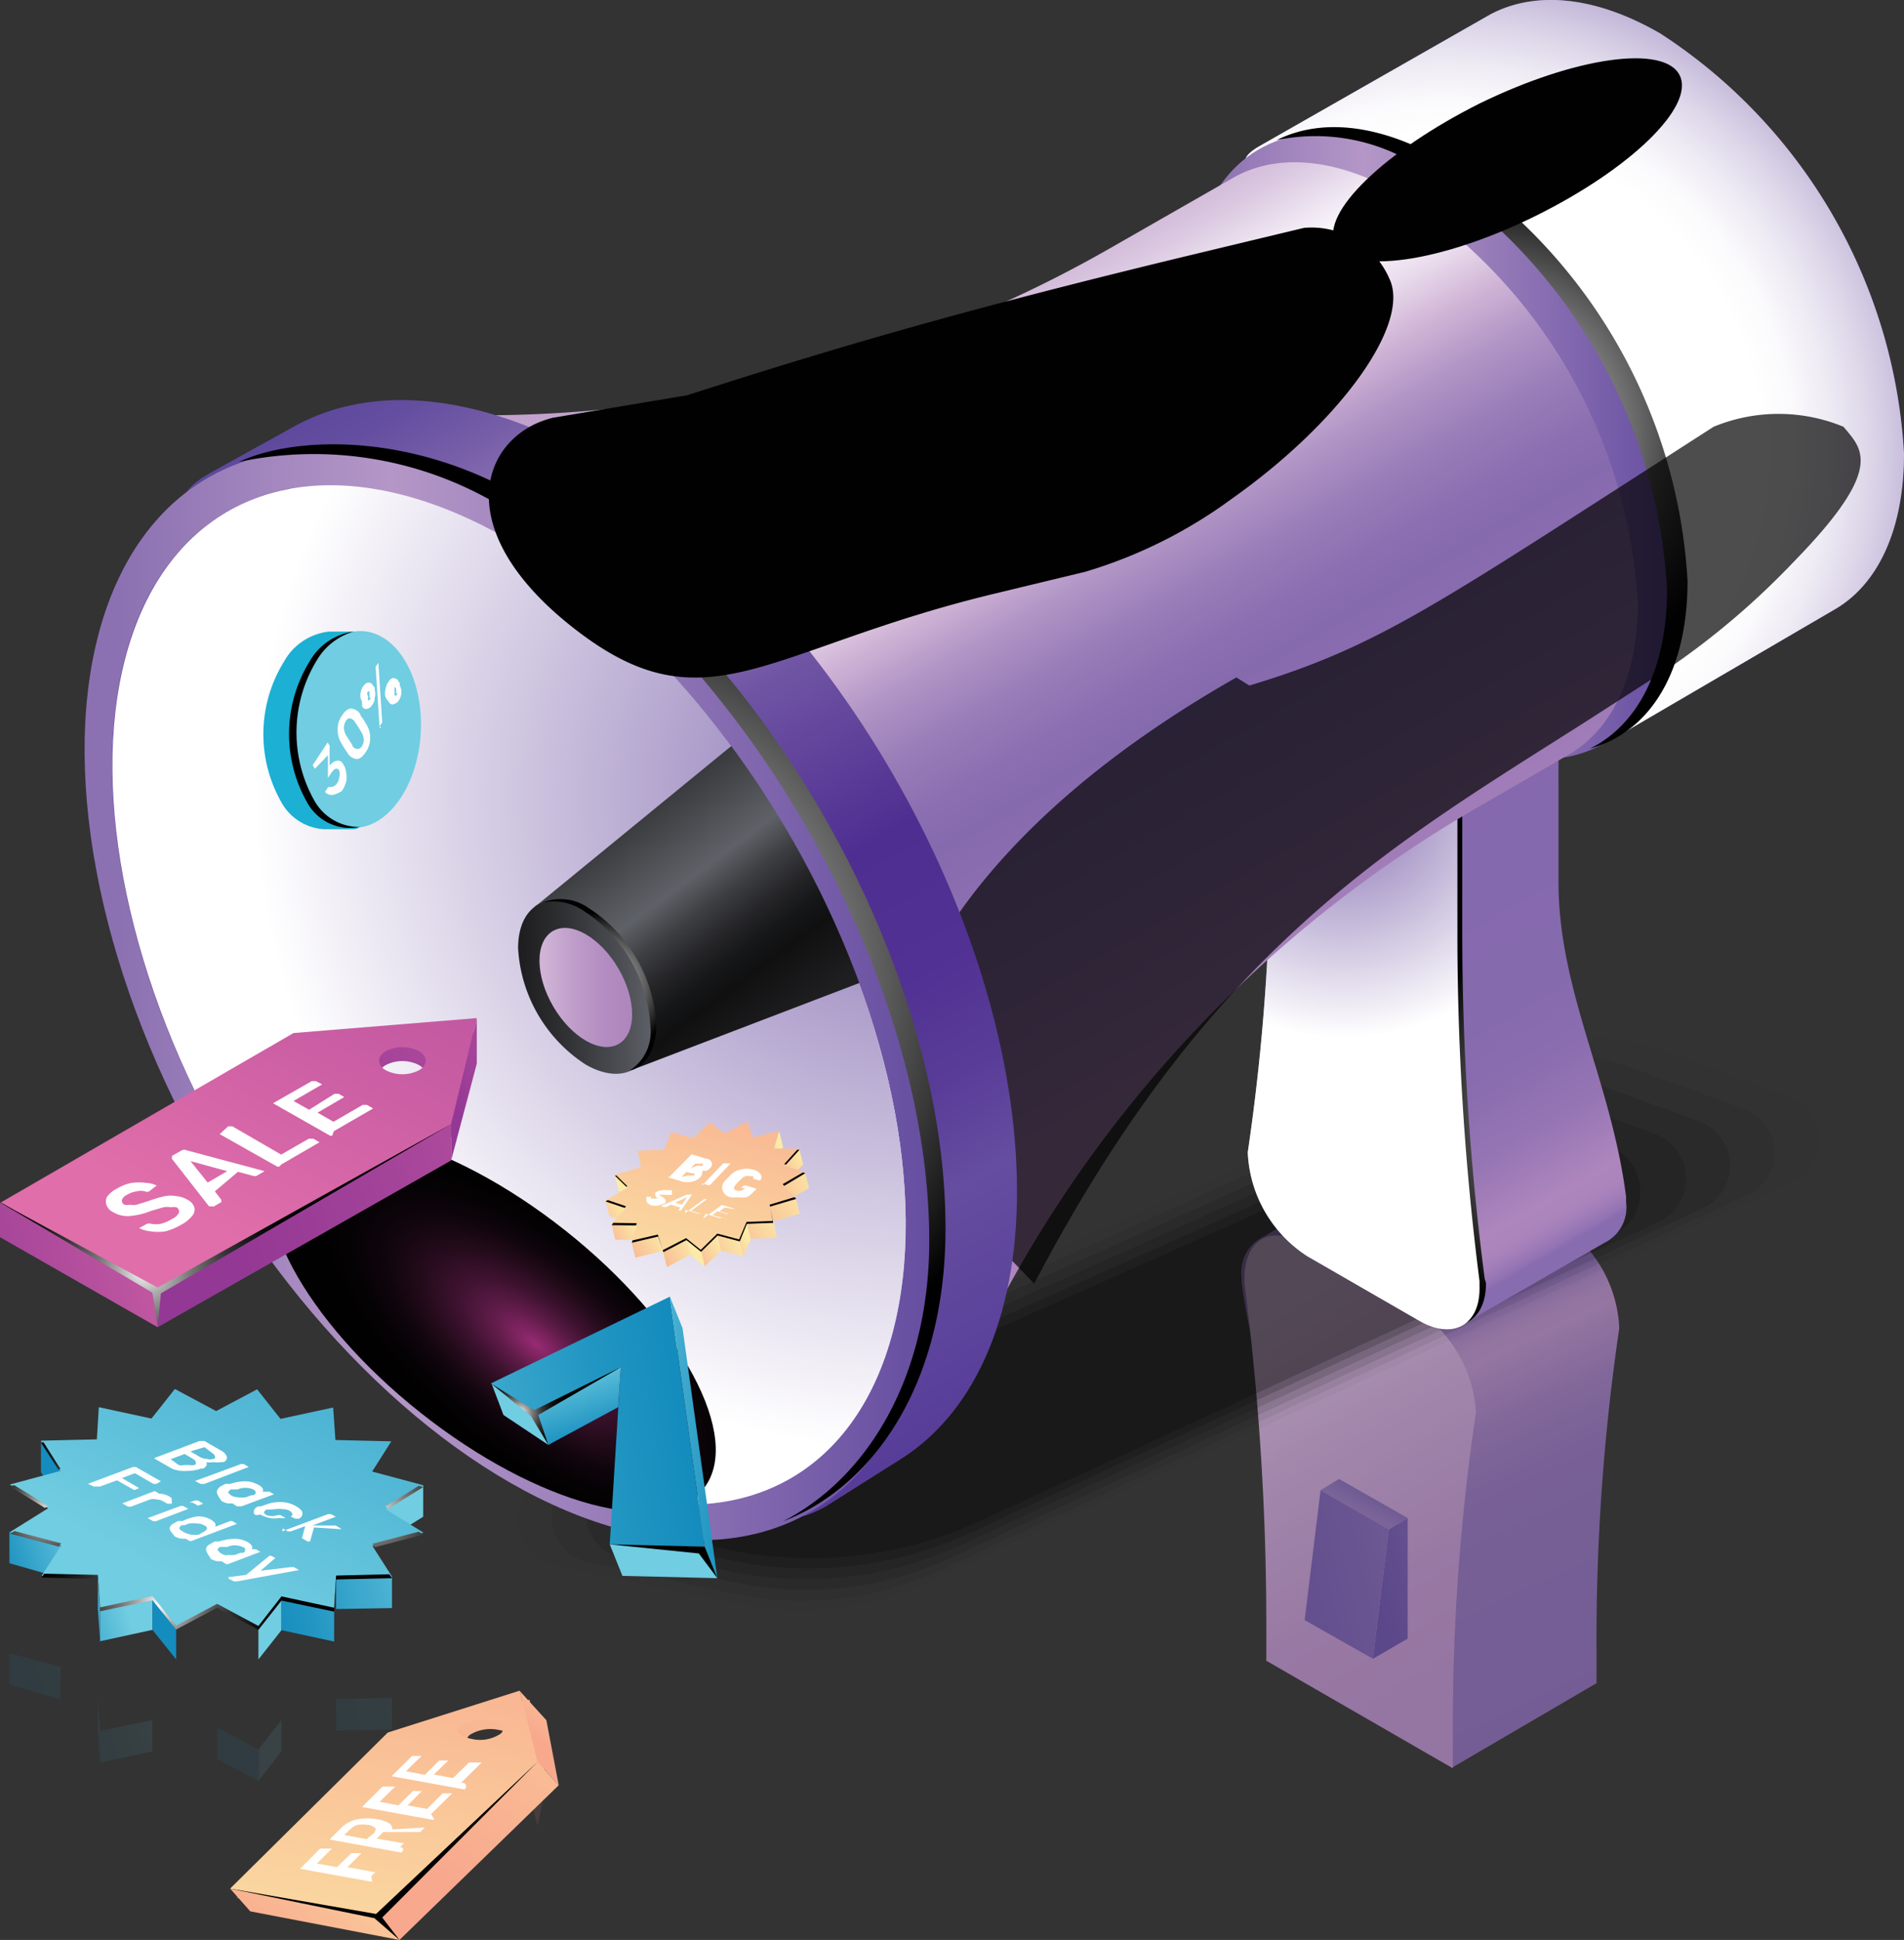 <svg xmlns="http://www.w3.org/2000/svg" xmlns:xlink="http://www.w3.org/1999/xlink" viewBox="0 0 58.58 59.68"><rect x="0" y="0" width="58.58" height="59.68" fill="#333333" stroke="none"/><defs><style>.cls-1{fill:url(#New_Gradient_Swatch_1);}.cls-2{isolation:isolate;}.cls-3{mask:url(#mask);}.cls-4{opacity:0.8;}.cls-5{fill:url(#linear-gradient);}.cls-6{fill:url(#linear-gradient-2);}.cls-7{fill:url(#New_Gradient_Swatch_copy_13);}.cls-8{fill:url(#New_Gradient_Swatch_copy_13-2);}.cls-9{fill:url(#New_Gradient_Swatch_copy_13-3);}.cls-10,.cls-11,.cls-12,.cls-13,.cls-14,.cls-15,.cls-16{fill:#010101;}.cls-10{opacity:0;}.cls-11{opacity:0.03;}.cls-12{opacity:0.07;}.cls-13,.cls-81{opacity:0.1;}.cls-14{opacity:0.13;}.cls-15{opacity:0.17;}.cls-16{opacity:0.2;}.cls-17{fill:url(#linear-gradient-3);}.cls-18{fill:url(#linear-gradient-4);}.cls-19,.cls-27,.cls-29,.cls-35,.cls-41,.cls-42,.cls-43,.cls-50,.cls-51,.cls-58,.cls-90,.cls-98{mix-blend-mode:color-dodge;}.cls-19{fill:url(#Radial_Gradient_1);}.cls-20{fill:url(#New_Gradient_Swatch_copy_13-4);}.cls-21{fill:url(#New_Gradient_Swatch_copy_13-5);}.cls-22{fill:url(#New_Gradient_Swatch_copy_13-6);}.cls-23,.cls-25,.cls-36{mix-blend-mode:multiply;}.cls-23{fill:url(#radial-gradient);}.cls-24{fill:url(#linear-gradient-5);}.cls-25{fill:url(#radial-gradient-2);}.cls-26{fill:url(#linear-gradient-6);}.cls-27{fill:url(#Radial_Gradient_1-2);}.cls-28{fill:url(#linear-gradient-7);}.cls-29{opacity:0.7;}.cls-30{fill:url(#radial-gradient-3);}.cls-31{fill:url(#linear-gradient-8);}.cls-32{fill:url(#linear-gradient-9);}.cls-33{fill:url(#linear-gradient-10);}.cls-34{fill:url(#linear-gradient-11);}.cls-35{fill:url(#Radial_Gradient_1-3);}.cls-36{fill:url(#radial-gradient-4);}.cls-37{fill:url(#linear-gradient-12);}.cls-38{fill:url(#linear-gradient-13);}.cls-39{fill:url(#linear-gradient-14);}.cls-40{mix-blend-mode:screen;fill:url(#Radial_Gradient_1-4);}.cls-41{fill:url(#radial-gradient-5);}.cls-42{fill:url(#radial-gradient-6);}.cls-44{fill:url(#New_Gradient_Swatch_copy);}.cls-45{fill:url(#New_Gradient_Swatch_copy_7);}.cls-46{fill:url(#New_Gradient_Swatch_copy_7-2);}.cls-47{fill:url(#New_Gradient_Swatch_copy_7-3);}.cls-48{fill:url(#New_Gradient_Swatch_copy_7-4);}.cls-49{fill:url(#New_Gradient_Swatch_copy_7-5);}.cls-50{fill:url(#radial-gradient-7);}.cls-51{fill:url(#radial-gradient-8);}.cls-52{fill:url(#New_Gradient_Swatch_copy_9);}.cls-53{fill:url(#New_Gradient_Swatch_copy_9-2);}.cls-54{fill:#fff;}.cls-55{fill:url(#New_Gradient_Swatch_copy_9-3);}.cls-56{fill:url(#New_Gradient_Swatch_copy_9-4);}.cls-57{fill:url(#New_Gradient_Swatch_copy_9-5);}.cls-58{fill:url(#radial-gradient-9);}.cls-59{fill:url(#New_Gradient_Swatch_copy_8);}.cls-60{fill:url(#New_Gradient_Swatch_copy_8-2);}.cls-61{fill:url(#New_Gradient_Swatch_copy_8-3);}.cls-62{fill:url(#New_Gradient_Swatch_copy_8-4);}.cls-63{fill:url(#New_Gradient_Swatch_copy_8-5);}.cls-64{fill:url(#New_Gradient_Swatch_copy_8-6);}.cls-65{fill:url(#New_Gradient_Swatch_copy_8-7);}.cls-66{fill:url(#New_Gradient_Swatch_copy_8-8);}.cls-67{fill:url(#New_Gradient_Swatch_copy_8-9);}.cls-68{fill:url(#New_Gradient_Swatch_copy_8-10);}.cls-69{fill:url(#New_Gradient_Swatch_copy_8-11);}.cls-70{fill:url(#New_Gradient_Swatch_copy_8-12);}.cls-71{fill:url(#New_Gradient_Swatch_copy_8-13);}.cls-72{fill:url(#New_Gradient_Swatch_copy_8-14);}.cls-73{fill:url(#New_Gradient_Swatch_copy_8-15);}.cls-74{fill:url(#New_Gradient_Swatch_copy_8-16);}.cls-75{fill:url(#New_Gradient_Swatch_copy_8-17);}.cls-76{fill:url(#radial-gradient-10);}.cls-77{fill:url(#radial-gradient-11);}.cls-78{fill:url(#radial-gradient-13);}.cls-79{fill:url(#radial-gradient-15);}.cls-80{fill:url(#radial-gradient-16);}.Graphic-Style-4{fill:url(#linear-gradient-15);}.cls-82{fill:url(#linear-gradient-17);}.Graphic-Style-3{fill:url(#linear-gradient-22);}.cls-83{fill:url(#linear-gradient-30);}.Graphic-Style-2{fill:url(#New_Gradient_Swatch_copy_7-6);}.cls-84{fill:url(#radial-gradient-17);}.cls-85{fill:url(#radial-gradient-18);}.cls-86{fill:url(#radial-gradient-20);}.cls-87{fill:url(#radial-gradient-22);}.cls-88{fill:url(#radial-gradient-23);}.cls-89{fill:url(#linear-gradient-42);}.cls-90{fill:url(#radial-gradient-24);}.cls-91{fill:url(#New_Gradient_Swatch_copy_8-18);}.cls-92{fill:url(#New_Gradient_Swatch_copy_8-19);}.cls-93{fill:url(#New_Gradient_Swatch_copy_8-20);}.cls-94{fill:url(#New_Gradient_Swatch_copy_8-21);}.cls-95{fill:url(#New_Gradient_Swatch_copy_8-22);}.cls-96{fill:url(#New_Gradient_Swatch_copy_8-23);}.cls-97{fill:url(#New_Gradient_Swatch_copy_8-24);}.cls-98{fill:url(#radial-gradient-25);}</style><linearGradient id="New_Gradient_Swatch_1" x1="23.52" y1="-1.74" x2="44.58" y2="61.02" gradientUnits="userSpaceOnUse"><stop offset="0" stop-color="#fff"></stop><stop offset="1" stop-color="#010101"></stop></linearGradient><mask id="mask" x="10.65" y="35.44" width="68.53" height="55.98" maskUnits="userSpaceOnUse"><g transform="translate(-0.71 -0.35)"><rect class="cls-1" x="11.36" y="36.51" width="68.53" height="55.25"></rect></g></mask><linearGradient id="linear-gradient" x1="50.53" y1="57.64" x2="43.3" y2="42.12" gradientUnits="userSpaceOnUse"><stop offset="0.05" stop-color="#8467ad"></stop><stop offset="0.61" stop-color="#866aae"></stop><stop offset="0.71" stop-color="#8a6daf"></stop><stop offset="0.81" stop-color="#9675b4"></stop><stop offset="0.9" stop-color="#a983bb"></stop><stop offset="0.92" stop-color="#ae86bd"></stop><stop offset="0.95" stop-color="#ab84bc"></stop><stop offset="0.97" stop-color="#a27eb9"></stop><stop offset="0.99" stop-color="#9474b4"></stop><stop offset="1" stop-color="#886cb0"></stop></linearGradient><linearGradient id="linear-gradient-2" x1="5637.67" y1="12193.22" x2="5630.87" y2="12182.12" gradientTransform="translate(5676.49 12233.73) rotate(180)" gradientUnits="userSpaceOnUse"><stop offset="0.06" stop-color="#d0b4d6"></stop><stop offset="0.08" stop-color="#ceb2d5"></stop><stop offset="0.42" stop-color="#bd9ac8"></stop><stop offset="0.74" stop-color="#b28bc0"></stop><stop offset="1" stop-color="#ae86bd"></stop></linearGradient><linearGradient id="New_Gradient_Swatch_copy_13" x1="-6.11" y1="349.28" x2="-1.94" y2="348.03" gradientTransform="translate(48.26 -300.24)" gradientUnits="userSpaceOnUse"><stop offset="0.04" stop-color="#654da0"></stop><stop offset="0.48" stop-color="#745ba7"></stop><stop offset="1" stop-color="#8c71b2"></stop></linearGradient><linearGradient id="New_Gradient_Swatch_copy_13-2" x1="-11.73" y1="349.77" x2="-1.71" y2="347.52" xlink:href="#New_Gradient_Swatch_copy_13"></linearGradient><linearGradient id="New_Gradient_Swatch_copy_13-3" x1="-5.66" y1="345.31" x2="-6.38" y2="346.68" xlink:href="#New_Gradient_Swatch_copy_13"></linearGradient><linearGradient id="linear-gradient-3" x1="41.22" y1="21.63" x2="50.52" y2="37.73" xlink:href="#linear-gradient"></linearGradient><linearGradient id="linear-gradient-4" x1="46.94" y1="38.54" x2="39.16" y2="25.84" gradientTransform="matrix(1, 0, 0, 1, 0, 0)" xlink:href="#linear-gradient-2"></linearGradient><radialGradient id="Radial_Gradient_1" cx="51.12" cy="34.8" r="7.18" gradientUnits="userSpaceOnUse"><stop offset="0" stop-color="#fff"></stop><stop offset="1"></stop></radialGradient><linearGradient id="New_Gradient_Swatch_copy_13-4" x1="42.35" y1="30.5" x2="46.52" y2="29.26" gradientTransform="matrix(1, 0, 0, 1, 0, 0)" xlink:href="#New_Gradient_Swatch_copy_13"></linearGradient><linearGradient id="New_Gradient_Swatch_copy_13-5" x1="36.72" y1="30.99" x2="46.75" y2="28.74" gradientTransform="matrix(1, 0, 0, 1, 0, 0)" xlink:href="#New_Gradient_Swatch_copy_13"></linearGradient><linearGradient id="New_Gradient_Swatch_copy_13-6" x1="42.79" y1="26.53" x2="42.07" y2="27.9" gradientTransform="matrix(1, 0, 0, 1, 0, 0)" xlink:href="#New_Gradient_Swatch_copy_13"></linearGradient><radialGradient id="radial-gradient" cx="42.05" cy="25.02" r="7.26" gradientUnits="userSpaceOnUse"><stop offset="0" stop-color="#8770b2"></stop><stop offset="1" stop-color="#fff"></stop></radialGradient><linearGradient id="linear-gradient-5" x1="44.46" y1="1.93" x2="55.1" y2="20.35" gradientUnits="userSpaceOnUse"><stop offset="0" stop-color="#5d489d"></stop><stop offset="0.04" stop-color="#644ea0"></stop><stop offset="0.1" stop-color="#7960a9"></stop><stop offset="0.14" stop-color="#8c71b2"></stop><stop offset="0.23" stop-color="#b497c7"></stop><stop offset="0.29" stop-color="#997db9"></stop><stop offset="0.38" stop-color="#7055a4"></stop><stop offset="0.54" stop-color="#4f2e91"></stop><stop offset="0.65" stop-color="#513193"></stop><stop offset="0.74" stop-color="#593c98"></stop><stop offset="0.82" stop-color="#654da0"></stop><stop offset="1" stop-color="#563c98"></stop></linearGradient><radialGradient id="radial-gradient-2" cx="45.15" cy="14.22" r="16.78" gradientUnits="userSpaceOnUse"><stop offset="0.58" stop-color="#fff"></stop><stop offset="0.64" stop-color="#fbfafc"></stop><stop offset="0.71" stop-color="#eeebf4"></stop><stop offset="0.79" stop-color="#dad3e7"></stop><stop offset="0.88" stop-color="#beb1d5"></stop><stop offset="0.96" stop-color="#9986be"></stop><stop offset="1" stop-color="#8770b2"></stop></radialGradient><linearGradient id="linear-gradient-6" x1="37.26" y1="14.07" x2="52.26" y2="14.07" gradientTransform="translate(13.22 -20.66) rotate(30.31)" gradientUnits="userSpaceOnUse"><stop offset="0.04" stop-color="#8c71b2"></stop><stop offset="0.36" stop-color="#b497c7"></stop><stop offset="0.6" stop-color="#997eba"></stop><stop offset="1" stop-color="#654da0"></stop></linearGradient><radialGradient id="Radial_Gradient_1-2" cx="46.3" cy="13.82" r="8.1" xlink:href="#Radial_Gradient_1"></radialGradient><linearGradient id="linear-gradient-7" x1="27.9" y1="9.19" x2="40.83" y2="31.6" gradientUnits="userSpaceOnUse"><stop offset="0.01" stop-color="#c1a2cc"></stop><stop offset="0.05" stop-color="#c8acd2"></stop><stop offset="0.12" stop-color="#dac7e0"></stop><stop offset="0.2" stop-color="#f7f3f9"></stop><stop offset="0.22" stop-color="#fff"></stop><stop offset="0.25" stop-color="#f9f5fa"></stop><stop offset="0.3" stop-color="#e9dbec"></stop><stop offset="0.36" stop-color="#d0b4d6"></stop><stop offset="0.42" stop-color="#b296c6"></stop><stop offset="0.49" stop-color="#9a7eb9"></stop><stop offset="0.56" stop-color="#8b6fb1"></stop><stop offset="0.61" stop-color="#866aae"></stop><stop offset="0.75" stop-color="#9172b2"></stop><stop offset="1" stop-color="#ae86bd"></stop><stop offset="1" stop-color="#ae86bd"></stop></linearGradient><radialGradient id="radial-gradient-3" cx="-24028.12" cy="-11416.48" r="23.91" gradientTransform="matrix(0.5, -0.18, -0.61, 0.62, 4999.78, 2743.22)" gradientUnits="userSpaceOnUse"><stop offset="0" stop-color="#742158"></stop><stop offset="0.08" stop-color="#611c4a"></stop><stop offset="0.26" stop-color="#3e122f"></stop><stop offset="0.44" stop-color="#230b1b"></stop><stop offset="0.62" stop-color="#10050d"></stop><stop offset="0.81" stop-color="#050204"></stop><stop offset="1" stop-color="#010101"></stop></radialGradient><linearGradient id="linear-gradient-8" x1="10.96" y1="12.5" x2="29.68" y2="44.93" xlink:href="#linear-gradient-5"></linearGradient><linearGradient id="linear-gradient-9" x1="3.31" y1="30.95" x2="29.43" y2="30.95" gradientTransform="translate(17.86 -4.03) rotate(30.31)" xlink:href="#linear-gradient-6"></linearGradient><linearGradient id="linear-gradient-10" x1="24.68" y1="45.35" x2="7.59" y2="15.74" gradientTransform="translate(17.86 -4.03) rotate(30.31)" xlink:href="#linear-gradient-7"></linearGradient><linearGradient id="linear-gradient-11" x1="21.45" y1="47.73" x2="4.45" y2="18.28" gradientUnits="userSpaceOnUse"><stop offset="0" stop-color="#5d489d"></stop><stop offset="0.23" stop-color="#a287bf"></stop><stop offset="0.38" stop-color="#7055a4"></stop><stop offset="0.54" stop-color="#4f2e91"></stop><stop offset="0.63" stop-color="#513193"></stop><stop offset="0.71" stop-color="#593c98"></stop><stop offset="0.79" stop-color="#654da0"></stop><stop offset="1" stop-color="#563c98"></stop></linearGradient><radialGradient id="Radial_Gradient_1-3" cx="18.94" cy="30.59" r="14.01" xlink:href="#Radial_Gradient_1"></radialGradient><radialGradient id="radial-gradient-4" cx="28.73" cy="24.77" r="20.2" gradientTransform="translate(17.86 -4.03) rotate(30.31)" xlink:href="#radial-gradient"></radialGradient><linearGradient id="linear-gradient-12" x1="24.62" y1="32.52" x2="19.66" y2="25.87" gradientUnits="userSpaceOnUse"><stop offset="0.04" stop-color="#1f1f21"></stop><stop offset="0.26" stop-color="#111112"></stop><stop offset="0.27" stop-color="#101011"></stop><stop offset="0.35" stop-color="#151617"></stop><stop offset="0.45" stop-color="#252528"></stop><stop offset="0.57" stop-color="#3e3f43"></stop><stop offset="0.69" stop-color="#5e6167"></stop><stop offset="1" stop-color="#38393c"></stop></linearGradient><linearGradient id="linear-gradient-13" x1="16.65" y1="30.72" x2="20.8" y2="30.72" gradientUnits="userSpaceOnUse"><stop offset="0.04" stop-color="#1f1f21"></stop><stop offset="0.31" stop-color="#2d2e30"></stop><stop offset="0.83" stop-color="#515359"></stop><stop offset="1" stop-color="#5e6167"></stop></linearGradient><linearGradient id="linear-gradient-14" x1="17.3" y1="30.72" x2="20.15" y2="30.72" gradientTransform="translate(18.06 -5.25) rotate(30.31)" xlink:href="#linear-gradient-2"></linearGradient><radialGradient id="Radial_Gradient_1-4" cx="19.16" cy="30.65" r="2.24" xlink:href="#Radial_Gradient_1"></radialGradient><radialGradient id="radial-gradient-5" cx="15285.72" cy="4817.74" r="6.55" gradientTransform="matrix(-0.13, -0.26, 0.81, -0.4, -1871.44, 5956.64)" gradientUnits="userSpaceOnUse"><stop offset="0" stop-color="#982b74"></stop><stop offset="0.04" stop-color="#8b276a"></stop><stop offset="0.19" stop-color="#611c4a"></stop><stop offset="0.35" stop-color="#3e1230"></stop><stop offset="0.51" stop-color="#240b1b"></stop><stop offset="0.67" stop-color="#10050d"></stop><stop offset="0.83" stop-color="#050204"></stop><stop offset="1" stop-color="#010101"></stop></radialGradient><radialGradient id="radial-gradient-6" cx="456.5" cy="-1727.34" r="9.18" gradientTransform="matrix(0.39, 0, 0, 0.9, -161.89, 1597.08)" xlink:href="#radial-gradient-5"></radialGradient><radialGradient id="New_Gradient_Swatch_copy" cx="-14325.47" cy="-3920.38" r="16.58" gradientTransform="matrix(0.57, 0.05, -0.72, 0.51, 5414.21, 2768.55)" xlink:href="#radial-gradient-5"></radialGradient><linearGradient id="New_Gradient_Swatch_copy_7" x1="8657.16" y1="8351.39" x2="8664.48" y2="8341.32" gradientTransform="translate(237.61 12070.44) rotate(-135)" gradientUnits="userSpaceOnUse"><stop offset="0.04" stop-color="#148cbd"></stop><stop offset="0.25" stop-color="#2397c3"></stop><stop offset="0.66" stop-color="#4cb3d3"></stop><stop offset="1" stop-color="#71cde1"></stop></linearGradient><linearGradient id="New_Gradient_Swatch_copy_7-2" x1="8658.69" y1="8348.69" x2="8660.99" y2="8349.79" xlink:href="#New_Gradient_Swatch_copy_7"></linearGradient><linearGradient id="New_Gradient_Swatch_copy_7-3" x1="1897.35" y1="8795.18" x2="1896" y2="8797.76" gradientTransform="matrix(0.78, 0.74, 0.54, -0.77, -6200.63, 5450.68)" xlink:href="#New_Gradient_Swatch_copy_7"></linearGradient><linearGradient id="New_Gradient_Swatch_copy_7-4" x1="8655.35" y1="8352.26" x2="8658.96" y2="8349.13" xlink:href="#New_Gradient_Swatch_copy_7"></linearGradient><linearGradient id="New_Gradient_Swatch_copy_7-5" x1="1903.36" y1="8794.6" x2="1901.63" y2="8797.89" gradientTransform="matrix(0.78, 0.74, 0.54, -0.77, -6200.63, 5450.68)" xlink:href="#New_Gradient_Swatch_copy_7"></linearGradient><radialGradient id="radial-gradient-7" cx="1902.27" cy="8797.77" r="1.33" gradientTransform="matrix(0.78, 0.74, 0.54, -0.77, -6200.63, 5450.68)" gradientUnits="userSpaceOnUse"><stop offset="0" stop-color="#fff"></stop><stop offset="0.07" stop-color="#d8d8d8"></stop><stop offset="0.16" stop-color="#a6a6a6"></stop><stop offset="0.26" stop-color="#797979"></stop><stop offset="0.37" stop-color="#545454"></stop><stop offset="0.47" stop-color="#353535"></stop><stop offset="0.59" stop-color="#1e1e1e"></stop><stop offset="0.7" stop-color="#0d0d0d"></stop><stop offset="0.84" stop-color="#030303"></stop><stop offset="1"></stop></radialGradient><radialGradient id="radial-gradient-8" cx="8661.09" cy="8347.66" r="1.46" gradientTransform="translate(237.61 12070.44) rotate(-135)" xlink:href="#radial-gradient-7"></radialGradient><linearGradient id="New_Gradient_Swatch_copy_9" x1="4.2" y1="37.59" x2="33.02" y2="28.96" gradientUnits="userSpaceOnUse"><stop offset="0.04" stop-color="#943895"></stop><stop offset="0.29" stop-color="#a34399"></stop><stop offset="0.78" stop-color="#cc5fa4"></stop><stop offset="1" stop-color="#e06eaa"></stop></linearGradient><linearGradient id="New_Gradient_Swatch_copy_9-2" x1="19.83" y1="12.92" x2="6.73" y2="37.9" xlink:href="#New_Gradient_Swatch_copy_9"></linearGradient><linearGradient id="New_Gradient_Swatch_copy_9-3" x1="6.53" y1="38.56" x2="25.72" y2="32.81" xlink:href="#New_Gradient_Swatch_copy_9"></linearGradient><linearGradient id="New_Gradient_Swatch_copy_9-4" x1="13.73" y1="33.67" x2="17.42" y2="32.57" xlink:href="#New_Gradient_Swatch_copy_9"></linearGradient><linearGradient id="New_Gradient_Swatch_copy_9-5" x1="-4.38" y1="40.44" x2="9.53" y2="37.32" xlink:href="#New_Gradient_Swatch_copy_9"></linearGradient><radialGradient id="radial-gradient-9" cx="4.44" cy="39.05" r="5.38" gradientTransform="matrix(1, 0, 0, 1, 0, 0)" xlink:href="#radial-gradient-7"></radialGradient><linearGradient id="New_Gradient_Swatch_copy_8" x1="1482.46" y1="-283.7" x2="1483.41" y2="-283.91" gradientTransform="matrix(0.94, -0.25, 0.24, 1, -1305.56, 694.88)" gradientUnits="userSpaceOnUse"><stop offset="0.04" stop-color="#f8a88d"></stop><stop offset="0.32" stop-color="#f9b793"></stop><stop offset="0.86" stop-color="#fbe0a3"></stop><stop offset="1" stop-color="#fceba7"></stop></linearGradient><linearGradient id="New_Gradient_Swatch_copy_8-2" x1="1481.66" y1="-282.92" x2="1483.58" y2="-283.35" xlink:href="#New_Gradient_Swatch_copy_8"></linearGradient><linearGradient id="New_Gradient_Swatch_copy_8-3" x1="1482.47" y1="-282.44" x2="1483.99" y2="-282.89" gradientTransform="matrix(0.94, -0.25, 0.24, 1, -1304.85, 695.22)" xlink:href="#New_Gradient_Swatch_copy_8"></linearGradient><linearGradient id="New_Gradient_Swatch_copy_8-4" x1="1482.96" y1="-281.85" x2="1484.72" y2="-282.37" gradientTransform="matrix(0.94, -0.25, 0.24, 1, -1304.85, 695.22)" xlink:href="#New_Gradient_Swatch_copy_8"></linearGradient><linearGradient id="New_Gradient_Swatch_copy_8-5" x1="1483.39" y1="-281.6" x2="1483.96" y2="-281.73" xlink:href="#New_Gradient_Swatch_copy_8"></linearGradient><linearGradient id="New_Gradient_Swatch_copy_8-6" x1="1483.83" y1="-281.42" x2="1485.59" y2="-281.95" xlink:href="#New_Gradient_Swatch_copy_8"></linearGradient><linearGradient id="New_Gradient_Swatch_copy_8-7" x1="1484.94" y1="-281.24" x2="1486.48" y2="-281.7" xlink:href="#New_Gradient_Swatch_copy_8"></linearGradient><linearGradient id="New_Gradient_Swatch_copy_8-8" x1="1486.13" y1="-281.31" x2="1487.25" y2="-281.64" xlink:href="#New_Gradient_Swatch_copy_8"></linearGradient><linearGradient id="New_Gradient_Swatch_copy_8-9" x1="1487.21" y1="-281.63" x2="1487.78" y2="-281.8" xlink:href="#New_Gradient_Swatch_copy_8"></linearGradient><linearGradient id="New_Gradient_Swatch_copy_8-10" x1="1486.26" y1="-281.58" x2="1489.29" y2="-282.26" xlink:href="#New_Gradient_Swatch_copy_8"></linearGradient><linearGradient id="New_Gradient_Swatch_copy_8-11" x1="1486.83" y1="-282.17" x2="1489.75" y2="-282.83" xlink:href="#New_Gradient_Swatch_copy_8"></linearGradient><linearGradient id="New_Gradient_Swatch_copy_8-12" x1="1488.13" y1="-283.08" x2="1489.61" y2="-283.52" xlink:href="#New_Gradient_Swatch_copy_8"></linearGradient><linearGradient id="New_Gradient_Swatch_copy_8-13" x1="1487.85" y1="-283.68" x2="1488.92" y2="-284" xlink:href="#New_Gradient_Swatch_copy_8"></linearGradient><linearGradient id="New_Gradient_Swatch_copy_8-14" x1="1485.54" y1="-281.2" x2="1488.27" y2="-281.81" xlink:href="#New_Gradient_Swatch_copy_8"></linearGradient><linearGradient id="New_Gradient_Swatch_copy_8-15" x1="1484.78" y1="-281.08" x2="1486.86" y2="-281.54" xlink:href="#New_Gradient_Swatch_copy_8"></linearGradient><linearGradient id="New_Gradient_Swatch_copy_8-16" x1="1484.11" y1="-281.24" x2="1485.26" y2="-281.49" xlink:href="#New_Gradient_Swatch_copy_8"></linearGradient><linearGradient id="New_Gradient_Swatch_copy_8-17" x1="1489.67" y1="-291.2" x2="1484.88" y2="-282.08" xlink:href="#New_Gradient_Swatch_copy_8"></linearGradient><radialGradient id="radial-gradient-10" cx="1482.84" cy="-283.12" r="1.4" gradientTransform="matrix(0.94, -0.25, 0.24, 1, -1305.56, 694.88)" xlink:href="#radial-gradient-7"></radialGradient><radialGradient id="radial-gradient-11" cx="1487.88" cy="-283.25" r="1.95" gradientTransform="matrix(0.94, -0.25, 0.24, 1, -1305.56, 694.88)" xlink:href="#radial-gradient-7"></radialGradient><radialGradient id="radial-gradient-13" cx="1482.84" cy="-283.12" r="1.4" gradientTransform="matrix(0.94, -0.25, 0.24, 1, -1305.56, 694.88)" xlink:href="#radial-gradient-7"></radialGradient><radialGradient id="radial-gradient-15" cx="1484.61" cy="-281.74" r="2.22" gradientTransform="matrix(0.94, -0.25, 0.24, 1, -1305.56, 694.88)" xlink:href="#radial-gradient-7"></radialGradient><radialGradient id="radial-gradient-16" cx="1482.84" cy="-283.12" r="1.4" gradientTransform="matrix(0.94, -0.25, 0.24, 1, -1305.56, 694.88)" xlink:href="#radial-gradient-7"></radialGradient><linearGradient id="linear-gradient-15" x1="1.35" y1="52.04" x2="4.4" y2="51.12" gradientTransform="matrix(1, 0, 0, 1, 0, 0)" xlink:href="#New_Gradient_Swatch_copy_7"></linearGradient><linearGradient id="linear-gradient-17" x1="2.48" y1="53.36" x2="3.63" y2="53.11" gradientTransform="matrix(1, 0, 0, 1, 0, 0)" xlink:href="#New_Gradient_Swatch_copy_7"></linearGradient><linearGradient id="linear-gradient-22" x1="8.94" y1="53.75" x2="15.02" y2="52.39" gradientTransform="matrix(1, 0, 0, 1, 0, 0)" xlink:href="#New_Gradient_Swatch_copy_7"></linearGradient><linearGradient id="linear-gradient-30" x1="2.48" y1="49.63" x2="3.63" y2="49.37" gradientTransform="matrix(1, 0, 0, 1, 0, 0)" xlink:href="#New_Gradient_Swatch_copy_7"></linearGradient><linearGradient id="New_Gradient_Swatch_copy_7-6" x1="15.78" y1="30.73" x2="6.18" y2="49.03" gradientTransform="matrix(1, 0, 0, 1, 0, 0)" xlink:href="#New_Gradient_Swatch_copy_7"></linearGradient><radialGradient id="radial-gradient-17" cx="1.37" cy="46.59" r="2.81" gradientTransform="matrix(1, 0, 0, 1, 0, 0)" xlink:href="#radial-gradient-7"></radialGradient><radialGradient id="radial-gradient-18" cx="11.48" cy="46.32" r="3.91" gradientTransform="matrix(1, 0, 0, 1, 0, 0)" xlink:href="#radial-gradient-7"></radialGradient><radialGradient id="radial-gradient-20" cx="1.37" cy="46.59" r="2.81" gradientTransform="matrix(1, 0, 0, 1, 0, 0)" xlink:href="#radial-gradient-7"></radialGradient><radialGradient id="radial-gradient-22" cx="4.92" cy="49.35" r="4.46" gradientTransform="matrix(1, 0, 0, 1, 0, 0)" xlink:href="#radial-gradient-7"></radialGradient><radialGradient id="radial-gradient-23" cx="1.37" cy="46.59" r="2.81" gradientTransform="matrix(1, 0, 0, 1, 0, 0)" xlink:href="#radial-gradient-7"></radialGradient><linearGradient id="linear-gradient-42" x1="1780.18" y1="-822.67" x2="1776.25" y2="-827.94" gradientTransform="matrix(-0.93, 0.49, 0.51, 0.81, 2085.36, -173.35)" gradientUnits="userSpaceOnUse"><stop offset="0.04" stop-color="#1cb0d4"></stop><stop offset="0.18" stop-color="#2bb5d6"></stop><stop offset="0.45" stop-color="#54c3dc"></stop><stop offset="0.63" stop-color="#71cde1"></stop><stop offset="0.87" stop-color="#1cb0d4"></stop></linearGradient><radialGradient id="radial-gradient-24" cx="1778.88" cy="-825.13" r="2.46" gradientTransform="matrix(-0.93, 0.49, 0.51, 0.81, 2085.36, -173.35)" xlink:href="#radial-gradient-7"></radialGradient><linearGradient id="New_Gradient_Swatch_copy_8-18" x1="4900.02" y1="-913.32" x2="4900.02" y2="-913.32" gradientTransform="matrix(1.08, -0.19, 0.72, 0.8, -4604.92, 1726.57)" xlink:href="#New_Gradient_Swatch_copy_8"></linearGradient><linearGradient id="New_Gradient_Swatch_copy_8-19" x1="4900.1" y1="-914.4" x2="4903.41" y2="-915.39" gradientTransform="matrix(1.08, -0.19, 0.72, 0.8, -4605.63, 1726.23)" xlink:href="#New_Gradient_Swatch_copy_8"></linearGradient><linearGradient id="New_Gradient_Swatch_copy_8-20" x1="4893.74" y1="-913.15" x2="4916.6" y2="-919.99" gradientTransform="matrix(1.08, -0.19, 0.72, 0.8, -4604.92, 1726.57)" xlink:href="#New_Gradient_Swatch_copy_8"></linearGradient><linearGradient id="New_Gradient_Swatch_copy_8-21" x1="4906.24" y1="-933.28" x2="4895.5" y2="-912.8" gradientTransform="matrix(1.08, -0.19, 0.72, 0.8, -4604.92, 1726.57)" xlink:href="#New_Gradient_Swatch_copy_8"></linearGradient><linearGradient id="New_Gradient_Swatch_copy_8-22" x1="4895.46" y1="-912.21" x2="4911.09" y2="-916.89" gradientTransform="matrix(1.08, -0.19, 0.72, 0.8, -4605.63, 1726.23)" xlink:href="#New_Gradient_Swatch_copy_8"></linearGradient><linearGradient id="New_Gradient_Swatch_copy_8-23" x1="4901.46" y1="-916.05" x2="4905.25" y2="-917.19" gradientTransform="matrix(1.08, -0.19, 0.72, 0.8, -4605.63, 1726.23)" xlink:href="#New_Gradient_Swatch_copy_8"></linearGradient><linearGradient id="New_Gradient_Swatch_copy_8-24" x1="4888.29" y1="-910.74" x2="4897.05" y2="-912.71" gradientTransform="matrix(1.08, -0.19, 0.72, 0.8, -4605.63, 1726.23)" xlink:href="#New_Gradient_Swatch_copy_8"></linearGradient><radialGradient id="radial-gradient-25" cx="4894.38" cy="-911.81" r="4.04" gradientTransform="matrix(1.08, -0.19, 0.72, 0.8, -4605.63, 1726.23)" xlink:href="#radial-gradient-7"></radialGradient></defs><g class="cls-2"><g id="Layer_1" data-name="Layer 1"><g class="cls-3"><g class="cls-4"><path class="cls-5" d="M48.7,38l-3.47-2c-.68-.39-1.26-.32-1.58.12v-.07l-4.06,2.34a1.21,1.21,0,0,0-.68,1.25l0,.16c.46,3.59,2.09,6.33,2.09,9.69l-1.34,1.92,5.74,3.31,4.43-2.59V51a65.38,65.38,0,0,1,.7-9.79A4.05,4.05,0,0,0,48.7,38Z" transform="translate(-0.71 -0.35)"></path><path class="cls-6" d="M40.8,38.63l3.48,2a4.08,4.08,0,0,1,1.84,3.17h0a65.45,65.45,0,0,0-.71,9.79v1.16l-5.74-3.31V50.29A82.15,82.15,0,0,0,39,39.85l0-.17C39,38.51,39.78,38,40.8,38.63Z" transform="translate(-0.71 -0.35)"></path><polygon class="cls-7" points="42.73 47.05 42.24 51.03 43.31 50.41 43.31 46.7 42.73 47.05"></polygon><polygon class="cls-8" points="42.73 47.05 42.24 51.03 40.14 49.84 40.63 45.84 42.73 47.05"></polygon><polygon class="cls-9" points="40.63 45.84 42.73 47.05 43.31 46.7 41.2 45.5 40.63 45.84"></polygon></g></g><path class="cls-10" d="M16.43,46,46.49,32.49a8.83,8.83,0,0,1,6.68-.24l4,1.47a1.37,1.37,0,0,1,.11,2.54L29,49.43a8.75,8.75,0,0,1-5.59.63l-6.69-1.44A1.38,1.38,0,0,1,16.43,46Z" transform="translate(-0.71 -0.35)"></path><path class="cls-11" d="M17.76,48.51a1.4,1.4,0,0,1-.28-2.65L46.27,32.92a7.66,7.66,0,0,1,5.76-.2l3.74,1.38a1.4,1.4,0,0,1,.11,2.58L29.32,49a9.43,9.43,0,0,1-6,.67Z" transform="translate(-0.71 -0.35)"></path><path class="cls-12" d="M18.81,48.41a1.42,1.42,0,0,1-.28-2.69L46.05,33.36a6.41,6.41,0,0,1,4.83-.17l3.5,1.28a1.43,1.43,0,0,1,.11,2.63L29.64,48.65a10.06,10.06,0,0,1-6.37.72Z" transform="translate(-0.71 -0.35)"></path><path class="cls-13" d="M19.86,48.3a1.45,1.45,0,0,1-.29-2.73L45.83,33.8a5.24,5.24,0,0,1,3.91-.14L53,34.85a1.45,1.45,0,0,1,.11,2.67L30,48.26a10.61,10.61,0,0,1-6.75.76Z" transform="translate(-0.71 -0.35)"></path><path class="cls-14" d="M20.92,48.2a1.47,1.47,0,0,1-.3-2.78l25-11.18a4,4,0,0,1,3-.11l3,1.1a1.47,1.47,0,0,1,.12,2.71L30.28,47.88a11.39,11.39,0,0,1-7.14.8Z" transform="translate(-0.71 -0.35)"></path><path class="cls-15" d="M22,48.09a1.49,1.49,0,0,1-.3-2.82L45.39,34.68a2.7,2.7,0,0,1,2.07-.07l2.74,1a1.49,1.49,0,0,1,.12,2.75L30.6,47.49a11.87,11.87,0,0,1-7.52.84Z" transform="translate(-0.71 -0.35)"></path><path class="cls-16" d="M23,48h0a12.46,12.46,0,0,0,7.91-.88l18-8.32A1.51,1.51,0,0,0,48.81,36l-2.49-.91a1.46,1.46,0,0,0-1.14,0l-22.46,10A1.5,1.5,0,0,0,23,48Z" transform="translate(-0.71 -0.35)"></path><path class="cls-17" d="M50.74,37.34l0-.17c-.46-3.58-2.08-6.32-2.08-9.69v-4l-5.75-3.32L39.8,22s4.25,8.14,3.78,11.24a4,4,0,0,0,1.84,3.17l0,0L46,40.93l4.06-2.34A1.21,1.21,0,0,0,50.74,37.34Z" transform="translate(-0.71 -0.35)"></path><path class="cls-18" d="M44.41,41l-3.47-2A4,4,0,0,1,39.1,35.8h0A65.47,65.47,0,0,0,39.8,26V22l5.75,3.32v4a84,84,0,0,0,.68,10.44l0,.17C46.26,41.1,45.43,41.57,44.41,41Z" transform="translate(-0.71 -0.35)"></path><path class="cls-19" d="M46.39,39.69a82.3,82.3,0,0,1-.69-10.45v-4L40,21.9v.29l5.43,3.14v4a82.27,82.27,0,0,0,.69,10.44l0,.17a1.3,1.3,0,0,1-.52,1.17c.5-.09.83-.55.83-1.29Z" transform="translate(-0.71 -0.35)"></path><polygon class="cls-20" points="42.92 28.5 42.43 32.49 43.5 31.87 43.5 28.15 42.92 28.5"></polygon><polygon class="cls-21" points="42.92 28.5 42.43 32.49 40.34 31.3 40.83 27.3 42.92 28.5"></polygon><polygon class="cls-22" points="40.83 27.3 42.92 28.5 43.5 28.15 41.4 26.95 40.83 27.3"></polygon><path class="cls-23" d="M44.41,41l-3.47-2A4,4,0,0,1,39.1,35.8h0A65.47,65.47,0,0,0,39.8,26V22l5.75,3.32v4a84,84,0,0,0,.68,10.44l0,.17C46.26,41.1,45.43,41.57,44.41,41Z" transform="translate(-0.71 -0.35)"></path><path class="cls-24" d="M59.29,14.31c0,2.33-.8,4-2.1,4.77l-6.85,4c-1.35.75-.49-1-2.54-2.15A16.53,16.53,0,0,1,40.3,8c0-2.35-2.18-2.37-.85-3.15L46.55.8c1.36-.73,3.2-.6,5.24.58A16.52,16.52,0,0,1,59.29,14.31Z" transform="translate(-0.71 -0.35)"></path><path class="cls-25" d="M59.29,14.31c0,2.33-.8,4-2.1,4.77l-6.85,4c-1.35.75-.49-1-2.54-2.15A16.53,16.53,0,0,1,40.3,8c0-2.35-2.18-2.37-.85-3.15L46.55.8c1.36-.73,3.2-.6,5.24.58A16.52,16.52,0,0,1,59.29,14.31Z" transform="translate(-0.71 -0.35)"></path><ellipse class="cls-26" cx="44.76" cy="14.07" rx="6.1" ry="10.57" transform="translate(-1.69 24.17) rotate(-30.31)"></ellipse><path class="cls-27" d="M45.12,5.29c-2-1.15-3.79-1.3-5.13-.63a5.89,5.89,0,0,1,4.48.88A16.53,16.53,0,0,1,52,18.48c0,2.47-.91,4.17-2.37,4.9,1.83-.51,3-2.33,3-5.16A16.52,16.52,0,0,0,45.12,5.29Z" transform="translate(-0.71 -0.35)"></path><path class="cls-28" d="M51.1,18.89c0,2.25-.78,3.85-2.05,4.63l-2.88,1.67A38.31,38.31,0,0,0,30.29,42.86v0C28.05,44.14,10.21,14.24,12.4,13h0A38.92,38.92,0,0,0,34.84,8l3.88-2.22c1.32-.71,3.11-.58,5.09.56A16.07,16.07,0,0,1,51.1,18.89Z" transform="translate(-0.71 -0.35)"></path><g class="cls-29"><path class="cls-30" d="M55.91,17.62a24,24,0,0,1-3.83,3.27l-2.44,1.57c-6,3.83-11.63,6.92-17.11,17.38,0,0-3.13-3.24-3.13-3.24-1.86,1.19-4.1-7.76,9.35-15.41l.4.25c3.51-1.06,5.28-2.17,11-5.85l3.28-2.11a5.23,5.23,0,0,1,4,0C58,14.17,58.72,14.74,55.91,17.62Z" transform="translate(-0.71 -0.35)"></path></g><path class="cls-31" d="M32,37c0,4-1.39,6.91-3.66,8.29l-2.25,1.42C23.73,48,25.24,45,21.66,42.93,14.45,38.76,8.6,28.68,8.6,20.41c0-4.09-3.78-4.13-1.46-5.49l2.69-1.49c2.36-1.27,5.57-1,9.12,1C26.16,18.6,32,28.69,32,37Z" transform="translate(-0.71 -0.35)"></path><ellipse class="cls-32" cx="16.37" cy="30.95" rx="10.63" ry="18.41" transform="translate(-14.09 12.15) rotate(-30.31)"></ellipse><ellipse class="cls-33" cx="16.37" cy="30.95" rx="9.93" ry="17.21" transform="translate(-14.09 12.15) rotate(-30.31)"></ellipse><path class="cls-34" d="M18.77,44C12,40.05,6.57,30.63,6.57,22.89c0-3.56,1.16-6.14,3.07-7.51C6.34,16,4.16,19,4.16,23.9c0,7.74,5.47,17.16,12.21,21.05,3.63,2.1,6.89,2.16,9.13.56A10.1,10.1,0,0,1,18.77,44Z" transform="translate(-0.71 -0.35)"></path><path class="cls-35" d="M16.75,15.63c-3.45-2-7-1.86-8.69-1.07A11.14,11.14,0,0,1,16.25,16C23.46,20.17,29.3,30.25,29.3,38.52c0,4.31-2,7.36-4.5,8.63,2.66-1,5-4.08,5-9C29.81,29.88,24,19.8,16.75,15.63Z" transform="translate(-0.71 -0.35)"></path><ellipse class="cls-36" cx="16.37" cy="30.95" rx="9.93" ry="17.21" transform="translate(-14.09 12.15) rotate(-30.31)"></ellipse><path class="cls-37" d="M23.21,23.3l-5.95,4.87c-.37.22.24.22.24.87a4.55,4.55,0,0,0,2.07,3.58c.57.33.33.8.7.6l6.88-2.63A29.59,29.59,0,0,0,23.21,23.3Z" transform="translate(-0.71 -0.35)"></path><path class="cls-38" d="M20.8,31.91c0,1.32-.92,1.85-2.07,1.19a4.57,4.57,0,0,1-2.08-3.58c0-1.32.93-1.85,2.08-1.18A4.55,4.55,0,0,1,20.8,31.91Z" transform="translate(-0.71 -0.35)"></path><ellipse class="cls-39" cx="18.73" cy="30.72" rx="1.16" ry="2.01" transform="translate(-13.65 13.31) rotate(-30.31)"></ellipse><path class="cls-40" d="M18.83,28.29a1.51,1.51,0,0,0-1.42-.18,1.66,1.66,0,0,1,1.24.25,4.55,4.55,0,0,1,2.07,3.57,1.41,1.41,0,0,1-.65,1.36c.51-.14.83-.64.83-1.43A4.57,4.57,0,0,0,18.83,28.29Z" transform="translate(-0.71 -0.35)"></path><path class="cls-41" d="M46.24,3.53c2.93-1.43,5.68-1.82,6.15-.86S50.86,5.56,47.94,7s-5.69,1.82-6.15.86S43.31,5,46.24,3.53Z" transform="translate(-0.71 -0.35)"></path><ellipse class="cls-42" cx="15.87" cy="41" rx="3.58" ry="8.27" transform="translate(-26.83 27.65) rotate(-51.63)"></ellipse><g class="cls-43"><path class="cls-44" d="M38.6,15.7a14.65,14.65,0,0,1-4.5,2.24l-2.86.69c-7,1.7-8.81,4.19-12.82,1.09s-2.87-6-.69-6.52l4.12-.69C26.55,11,30.32,9.9,37,8.28l3.83-.92a2.61,2.61,0,0,1,2.63,1.57C44.12,10.33,41.93,13.35,38.6,15.7Z" transform="translate(-0.71 -0.35)"></path></g><polygon class="cls-45" points="15.1 42.56 20.61 39.89 21.68 47.58 18.76 47.51 19.1 42.06 16.48 43.47 15.1 42.56"></polygon><polygon class="cls-46" points="16.48 43.47 19.1 42.06 19.02 43.29 16.87 44.45 16.48 43.47"></polygon><polygon class="cls-47" points="16.48 43.47 16.87 44.45 15.49 43.53 15.13 42.58 16.48 43.47"></polygon><polygon class="cls-48" points="21.68 47.58 20.61 39.89 21 40.86 22.07 48.55 21.68 47.58"></polygon><polygon class="cls-49" points="19.15 48.48 18.76 47.51 21.68 47.58 22.07 48.55 19.15 48.48"></polygon><polygon class="cls-50" points="21.68 47.58 22.07 48.55 21.5 47.79 18.76 47.51 21.68 47.58"></polygon><polygon class="cls-51" points="16.87 44.45 16.34 43.57 15.13 42.58 16.44 43.38 19.1 42.06 16.56 43.53 16.87 44.45"></polygon><path class="cls-52" d="M15.38,32.1l-5.64.45-9,5.22,4.85,2.8,9-5.22Zm-2.79,1.61c-.29-.17-.29-.44,0-.6a1.12,1.12,0,0,1,1,0c.29.16.29.43,0,.6A1.12,1.12,0,0,1,12.59,33.71Z" transform="translate(-0.71 -0.35)"></path><path class="cls-53" d="M15.38,31.67l-5.64.46-9,5.21,4.85,2.8,9-5.21Zm-2.79,1.61c-.29-.16-.29-.43,0-.6a1.15,1.15,0,0,1,1,0c.29.17.29.44,0,.6A1.12,1.12,0,0,1,12.59,33.28Z" transform="translate(-0.71 -0.35)"></path><path class="cls-54" d="M5.8,38.23a1.51,1.51,0,0,1-.46,0,1,1,0,0,1-.35-.1l0,0s0,0,0,0L5.23,38a.26.26,0,0,1,.14,0,.82.82,0,0,0,.28,0A1.15,1.15,0,0,0,6,37.85a.43.43,0,0,0,.22-.2c0-.06,0-.11-.08-.16a.43.43,0,0,0-.17,0,.74.74,0,0,0-.23,0l-.38.11a2.21,2.21,0,0,1-.67.16.86.86,0,0,1-.5-.12.4.4,0,0,1-.2-.21A.32.32,0,0,1,4,37.17a.86.86,0,0,1,.3-.25,1.38,1.38,0,0,1,.46-.18,1.76,1.76,0,0,1,.45,0,.88.88,0,0,1,.32.08s0,0,0,0,0,0,0,0L5.3,37a.15.15,0,0,1-.13,0,.5.5,0,0,0-.25,0,.77.77,0,0,0-.29.1.33.33,0,0,0-.17.16c0,.06,0,.11.08.15a.29.29,0,0,0,.16,0,.58.58,0,0,0,.22,0l.35-.11a4.27,4.27,0,0,1,.5-.15,1,1,0,0,1,.38,0,.76.76,0,0,1,.33.11.41.41,0,0,1,.21.23.31.31,0,0,1-.07.27,1.12,1.12,0,0,1-.34.27A2,2,0,0,1,5.8,38.23Z" transform="translate(-0.71 -0.35)"></path><path class="cls-54" d="M7.2,37.46l-.06,0,0,0L6,36s0-.07,0-.09l.3-.17a.18.18,0,0,1,.16,0l2.39.64h0l0,0,0,0-.24.14a.18.18,0,0,1-.13,0l-.45-.12L7.32,37l.2.26s0,.05,0,.07l-.24.14Zm-.1-.73.6-.35-1.13-.31Z" transform="translate(-0.71 -0.35)"></path><path class="cls-54" d="M9.3,36.24l-.06,0-1.77-1s0,0,0,0l0,0L7.73,35l.06,0,.07,0,1.5.87.85-.49.07,0,.07,0,.19.11s0,0,0,0,0,0,0,0l-1.17.68Z" transform="translate(-0.71 -0.35)"></path><path class="cls-54" d="M10.93,35.29h-.06l-1.76-1s0,0,0,0,0,0,0,0l1.19-.68.07,0,.06,0,.19.1s0,0,0,0,0,0,0,0l-.88.51.48.27L11,34l.07,0,.06,0,.17.1s0,0,0,0l0,0-.82.48.49.28.9-.52.07,0,.06,0,.19.11,0,0s0,0,0,0l-1.21.7Z" transform="translate(-0.71 -0.35)"></path><polygon class="cls-55" points="4.85 39.8 4.85 40.83 13.88 35.7 13.88 34.58 4.85 39.8"></polygon><polygon class="cls-56" points="13.88 35.7 13.88 34.58 14.67 31.33 14.67 32.72 13.88 35.7"></polygon><polygon class="cls-57" points="4.85 40.83 4.85 39.8 0 36.99 0 38.06 4.85 40.83"></polygon><polygon class="cls-58" points="0 36.99 4.69 39.77 4.85 40.83 4.95 39.79 13.88 34.58 4.85 39.61 0 36.99"></polygon><polygon class="cls-59" points="18.91 36.14 19.03 36.62 19.39 36.97 19.31 36.53 18.91 36.14"></polygon><polygon class="cls-60" points="18.75 37.41 18.63 36.93 19.27 37.15 19.4 37.68 18.75 37.41"></polygon><path class="cls-61" d="M19.52,38h.79l.11.49h-.78S19.53,38,19.52,38Z" transform="translate(-0.71 -0.35)"></path><path class="cls-62" d="M20.14,38.55l.81-.19.12.48-.81.2Z" transform="translate(-0.71 -0.35)"></path><polygon class="cls-63" points="20.52 38.98 20.4 38.5 20.24 38.01 20.36 38.49 20.52 38.98"></polygon><polygon class="cls-64" points="21.11 38.12 21.23 38.6 20.52 38.98 20.4 38.5 21.11 38.12"></polygon><polygon class="cls-65" points="21.57 38.48 21.68 38.96 22.19 38.47 22.07 37.99 21.57 38.48"></polygon><polygon class="cls-66" points="22.75 38.16 22.87 38.65 23.1 38.11 22.98 37.62 22.75 38.16"></polygon><polygon class="cls-67" points="23.78 37.59 23.9 38.08 23.8 37.57 23.68 37.09 23.78 37.59"></polygon><polygon class="cls-68" points="24.49 36.86 24.61 37.34 23.8 37.57 23.68 37.09 24.49 36.86"></polygon><polygon class="cls-69" points="24.77 36.06 24.89 36.55 24.21 36.95 24.09 36.47 24.77 36.06"></polygon><polygon class="cls-70" points="24.13 35.85 24.25 36.33 24.71 35.82 24.59 35.34 24.13 35.85"></polygon><polygon class="cls-71" points="24.09 35.27 23.97 34.79 23.81 35.33 23.94 35.89 24.09 35.27"></polygon><polygon class="cls-72" points="22.98 37.62 23.1 38.11 23.9 38.08 23.78 37.59 22.98 37.62"></polygon><polygon class="cls-73" points="22.75 38.16 22.87 38.65 22.19 38.47 22.07 37.99 22.75 38.16"></polygon><polygon class="cls-74" points="21.57 38.48 21.68 38.96 21.23 38.6 21.11 38.12 21.57 38.48"></polygon><polygon class="cls-75" points="23.16 34.99 23.97 34.79 23.81 35.33 24.59 35.34 24.13 35.85 24.77 36.06 24.09 36.47 24.49 36.86 23.68 37.09 23.78 37.59 22.98 37.62 22.75 38.16 22.07 37.99 21.57 38.48 21.11 38.12 20.4 38.5 20.24 38.01 19.43 38.21 19.6 37.67 18.81 37.66 19.27 37.15 18.63 36.93 19.31 36.53 18.91 36.14 19.72 35.91 19.62 35.4 20.43 35.37 20.65 34.83 21.33 35.01 21.84 34.52 22.29 34.87 23 34.5 23.16 34.99"></polygon><g class="cls-43"><polygon class="cls-76" points="19.3 36.49 18.96 36.16 18.92 36.17 19.27 36.51 19.3 36.49"></polygon><polygon class="cls-77" points="24.53 35.37 24.13 35.81 24.18 35.83 24.6 35.37 24.53 35.37"></polygon><polygon class="cls-77" points="23.83 35.29 23.98 34.82 23.94 34.83 23.8 35.29 23.83 35.29"></polygon><polygon class="cls-78" points="19.26 37.11 18.7 36.92 18.63 36.96 19.22 37.16 19.26 37.11"></polygon><polygon class="cls-77" points="24.08 36.43 24.13 36.48 24.78 36.09 24.7 36.07 24.08 36.43"></polygon><polygon class="cls-79" points="23.68 37.06 23.77 37.56 22.97 37.59 22.74 38.13 22.07 37.95 21.56 38.45 21.11 38.09 20.39 38.46 20.24 37.98 19.46 38.16 19.44 38.23 20.25 38.04 20.41 38.52 21.12 38.15 21.57 38.51 22.08 38.01 22.76 38.19 22.98 37.65 23.79 37.62 23.69 37.12 24.5 36.88 24.44 36.83 23.68 37.06"></polygon><polygon class="cls-80" points="19.59 37.63 18.87 37.62 18.82 37.69 19.57 37.7 19.59 37.63"></polygon></g><path class="cls-54" d="M21.34,36.52v0l.65-.66,0,0h0l.42.13c.11,0,.18.07.2.13a.16.16,0,0,1-.06.17.25.25,0,0,1-.12.08l-.12,0a.12.12,0,0,1,0,.09.16.16,0,0,1-.05.1.48.48,0,0,1-.25.14.67.67,0,0,1-.31,0l-.43-.13Zm.82-.31h.09a.1.1,0,0,0,.08,0,.09.09,0,0,0,0-.06.09.09,0,0,0-.06,0l-.17,0-.14.14Zm-.27.3a.17.17,0,0,0,.1,0,.14.14,0,0,0,.08,0,.06.06,0,0,0,0-.06.08.08,0,0,0-.06,0l-.18-.05-.15.16Z" transform="translate(-0.71 -0.35)"></path><path class="cls-54" d="M22.32,36.81s0,0,0,0l.64-.67H23l.19,0,0,0v0l-.64.67h-.06l-.19-.06Z" transform="translate(-0.71 -0.35)"></path><path class="cls-54" d="M22.93,36.92c0-.07,0-.15.08-.24l.09-.09.09-.1a.62.62,0,0,1,.31-.16.71.71,0,0,1,.38,0,.43.43,0,0,1,.19.1.19.19,0,0,1,.07.12.16.16,0,0,1-.05.12s0,0,0,0h0l-.21-.06h0a0,0,0,0,1,0,0,.08.08,0,0,0,0-.07.12.12,0,0,0-.08,0,.25.25,0,0,0-.28.08l-.09.08-.08.09c-.08.09-.07.15,0,.18a.25.25,0,0,0,.28-.07l0,0-.12,0a0,0,0,0,1,0,0v0l.08-.08h.06l.34.1h0s0,0,0,0l-.12.12a.52.52,0,0,1-.19.14.7.7,0,0,1-.25,0,.73.73,0,0,1-.25,0A.32.32,0,0,1,22.93,36.92Z" transform="translate(-0.71 -0.35)"></path><path class="cls-54" d="M20.6,37.31a.09.09,0,0,1,0-.07.11.11,0,0,1,0-.07h.06l.08,0h0s0,0,0,0a0,0,0,0,0,0,.05.09.09,0,0,0,.06,0,.3.3,0,0,0,.12,0,.17.17,0,0,0,.1,0h0a0,0,0,0,0,0,0l0,0-.07,0a.22.22,0,0,1-.08-.09s0-.05,0-.09l0,0a.44.44,0,0,1,.19-.07.5.5,0,0,1,.21,0,.28.28,0,0,1,.11,0,.11.11,0,0,1,0,.07.09.09,0,0,1,0,.07h-.05l-.09,0s0,0,0,0a0,0,0,0,0,0,0l-.05,0a.21.21,0,0,0-.11,0,.11.11,0,0,0-.08,0h0a0,0,0,0,0,0,0,.18.18,0,0,0,.08.06.22.22,0,0,1,.1.09.09.09,0,0,1,0,.09l0,0a.5.5,0,0,1-.2.08.47.47,0,0,1-.23,0A.27.27,0,0,1,20.6,37.31Z" transform="translate(-0.71 -0.35)"></path><path class="cls-54" d="M21.05,37.45h0l.79-.35h.05l.11,0s0,0,0,0l-.34.49s0,0,0,0h0l-.08,0s0,0,0,0l.06-.09-.28-.09-.15.07a0,0,0,0,1,0,0l-.09,0Zm.43-.1.21.06.16-.23Z" transform="translate(-0.71 -0.35)"></path><path class="cls-54" d="M21.79,37.67h0l.58-.43h0l.09,0h0a0,0,0,0,1,0,0l-.49.36.3.09h0l-.06,0H22.2l-.4-.12Z" transform="translate(-0.71 -0.35)"></path><path class="cls-54" d="M22.34,37.84s0,0,0,0l.58-.42h0l.41.12a0,0,0,0,1,0,0v0l-.06,0h0L23,37.5l-.15.11.29.09h0v0l-.06,0h0l-.29-.09-.16.12.32.09h0s0,0,0,0l-.06,0h-.05l-.42-.13Z" transform="translate(-0.71 -0.35)"></path><g class="cls-81"><path class="Graphic-Style-4" d="M1,51.21l1.57.42v1L1,52.18S1,51.21,1,51.21Z" transform="translate(-0.71 -0.35)"></path><path class="Graphic-Style-4" d="M2,52.56l1.73,0v1L2,53.53Z" transform="translate(-0.71 -0.35)"></path><polygon class="cls-82" points="3.08 54.22 3.08 53.25 3.01 52.26 3.01 53.23 3.08 54.22"></polygon><polygon class="Graphic-Style-4" points="4.69 52.91 4.69 53.88 3.08 54.22 3.08 53.25 4.69 52.91"></polygon><polygon class="Graphic-Style-4" points="5.42 53.81 5.42 54.78 6.68 54.11 6.68 53.14 5.42 53.81"></polygon><polygon class="Graphic-Style-4" points="7.95 53.82 7.95 54.79 8.66 53.88 8.66 52.91 7.95 53.82"></polygon><polygon class="Graphic-Style-4" points="10.28 53.26 10.28 54.23 10.34 53.24 10.34 52.27 10.28 53.26"></polygon><polygon class="Graphic-Style-3" points="12.06 52.23 12.06 53.2 10.34 53.24 10.34 52.27 12.06 52.23"></polygon><polygon class="Graphic-Style-3" points="8.66 52.91 8.66 53.88 10.28 54.23 10.28 53.26 8.66 52.91"></polygon><polygon class="Graphic-Style-3" points="7.95 53.82 7.95 54.79 6.68 54.11 6.68 53.14 7.95 53.82"></polygon><polygon class="Graphic-Style-3" points="5.42 53.81 5.42 54.78 4.69 53.88 4.69 52.91 5.42 53.81"></polygon></g><polygon class="Graphic-Style-3" points="1.26 44.32 1.26 45.29 1.8 46.13 1.86 45.25 1.26 44.32"></polygon><polygon class="Graphic-Style-3" points="0.3 46.64 0.3 45.67 1.48 46.4 1.48 47.48 0.3 46.64"></polygon><path class="Graphic-Style-4" d="M1,47.47l1.57.42v1L1,48.44S1,47.47,1,47.47Z" transform="translate(-0.71 -0.35)"></path><path class="Graphic-Style-4" d="M2,48.83l1.73,0v1L2,49.8Z" transform="translate(-0.71 -0.35)"></path><polygon class="cls-83" points="3.08 50.49 3.08 49.52 3.01 48.52 3.01 49.49 3.08 50.49"></polygon><polygon class="Graphic-Style-4" points="4.69 49.17 4.69 50.14 3.08 50.49 3.08 49.52 4.69 49.17"></polygon><polygon class="Graphic-Style-4" points="5.42 50.08 5.42 51.05 6.68 50.37 6.68 49.4 5.42 50.08"></polygon><polygon class="Graphic-Style-4" points="7.95 50.08 7.95 51.05 8.66 50.15 8.66 49.18 7.95 50.08"></polygon><polygon class="Graphic-Style-4" points="10.28 49.53 10.28 50.5 10.34 49.5 10.34 48.53 10.28 49.53"></polygon><polygon class="Graphic-Style-3" points="12.06 48.5 12.06 49.47 10.34 49.5 10.34 48.53 12.06 48.5"></polygon><polygon class="Graphic-Style-3" points="13.03 47.15 13.03 48.12 11.46 48.53 11.46 47.56 13.03 47.15"></polygon><polygon class="Graphic-Style-4" points="11.85 46.42 11.85 47.39 13.02 46.66 13.02 45.69 11.85 46.42"></polygon><polygon class="Graphic-Style-4" points="12.04 45.31 12.04 44.34 11.45 45.27 11.45 46.41 12.04 45.31"></polygon><polygon class="Graphic-Style-3" points="8.66 49.18 8.66 50.15 10.28 50.5 10.28 49.53 8.66 49.18"></polygon><polygon class="Graphic-Style-3" points="7.95 50.08 7.95 51.05 6.68 50.37 6.68 49.4 7.95 50.08"></polygon><polygon class="Graphic-Style-3" points="5.42 50.08 5.42 51.05 4.69 50.14 4.69 49.17 5.42 50.08"></polygon><polygon class="Graphic-Style-2" points="10.32 44.3 12.04 44.34 11.45 45.27 13.02 45.69 11.85 46.42 13.03 47.15 11.46 47.56 12.06 48.5 10.34 48.53 10.28 49.53 8.66 49.18 7.95 50.08 6.68 49.4 5.42 50.08 4.69 49.17 3.08 49.52 3.01 48.52 1.28 48.48 1.88 47.55 0.31 47.13 1.48 46.4 0.3 45.67 1.86 45.25 1.26 44.32 2.98 44.28 3.04 43.29 4.66 43.64 5.38 42.73 6.65 43.41 7.91 42.74 8.63 43.65 10.25 43.3 10.32 44.3"></polygon><g class="cls-43"><polygon class="cls-84" points="1.86 45.19 1.34 44.37 1.26 44.38 1.79 45.2 1.86 45.19"></polygon><polygon class="cls-85" points="12.88 45.71 11.85 46.35 11.95 46.41 13.02 45.75 12.88 45.71"></polygon><polygon class="cls-85" points="11.52 45.22 12.04 44.4 11.96 44.39 11.45 45.2 11.52 45.22"></polygon><polygon class="cls-86" points="1.48 46.33 0.44 45.69 0.3 45.72 1.38 46.39 1.48 46.33"></polygon><polygon class="cls-85" points="11.46 47.49 11.53 47.6 13.03 47.21 12.88 47.12 11.46 47.49"></polygon><polygon class="cls-87" points="10.34 48.47 10.28 49.46 8.66 49.11 7.95 50.02 6.68 49.34 5.42 50.01 4.69 49.1 3.08 49.45 3.01 48.45 1.36 48.41 1.28 48.53 3.01 48.58 3.08 49.57 4.69 49.23 5.42 50.13 6.68 49.46 7.95 50.14 8.66 49.24 10.28 49.58 10.34 48.59 12.06 48.55 11.98 48.43 10.34 48.47"></polygon><polygon class="cls-88" points="1.88 47.48 0.45 47.1 0.31 47.18 1.81 47.58 1.88 47.48"></polygon></g><path class="cls-54" d="M5.47,45.2s0,0,0,0l1.38-.52H7l.5.29a.38.38,0,0,1,.19.19c0,.07,0,.12-.1.17l-.08,0a.59.59,0,0,1-.23,0,.53.53,0,0,1-.22,0,.14.14,0,0,1,0,.11.3.3,0,0,1-.1.09l-.07,0a1.23,1.23,0,0,1-.42.07A1,1,0,0,1,6,45.53l-.54-.31Zm.74.22a.3.3,0,0,0,.16,0h.17a.33.33,0,0,0,.14,0c.08,0,.07-.11,0-.17l-.29-.17-.43.16Zm.63-.26a.48.48,0,0,0,.23.07.36.36,0,0,0,.21,0c.07,0,.06-.09,0-.15L7,44.87,6.57,45Z" transform="translate(-0.71 -0.35)"></path><path class="cls-54" d="M6.71,45.91l0,0,1.41-.52h.09l.15.09s0,0,0,0,0,0,0,0L7,46H6.88l-.15-.08S6.71,45.92,6.71,45.91Z" transform="translate(-0.71 -0.35)"></path><path class="cls-54" d="M7.38,46.24a.26.26,0,0,1,.15-.18L7.64,46l.15,0a1.48,1.48,0,0,1,.46-.08.81.81,0,0,1,.41.11.3.3,0,0,1,.13.11.09.09,0,0,1,0,.1l.07,0H9l.14.08,0,0,0,0-1,.37H8l-.14-.09s0,0,0,0,0,0,0,0l.08,0-.22,0a.73.73,0,0,1-.19-.07Q7.38,46.33,7.38,46.24Zm.65.17a.69.69,0,0,0,.25,0l.16-.06.06,0a.13.13,0,0,0,.08-.08s0-.06-.08-.1a.61.61,0,0,0-.48,0l-.13,0-.08,0s-.08.06-.08.09,0,0,.07.08A.41.41,0,0,0,8,46.41Z" transform="translate(-0.71 -0.35)"></path><path class="cls-54" d="M8.52,46.89c0-.07,0-.14.14-.2l.08,0,.17-.06a1.19,1.19,0,0,1,.48-.07.9.9,0,0,1,.43.13.47.47,0,0,1,.18.15.17.17,0,0,1,0,.14.2.2,0,0,1-.09.09l0,0H9.8L9.64,47l0,0,0,0c.09,0,.08-.11,0-.16a.38.38,0,0,0-.22-.06.82.82,0,0,0-.26,0L9,46.79l-.09,0c-.1.06-.1.12,0,.17a.48.48,0,0,0,.34,0h.09l.16.09s0,0,0,0l0,0a1.18,1.18,0,0,1-.21,0,.92.92,0,0,1-.28,0,1.21,1.21,0,0,1-.3-.11Q8.54,47,8.52,46.89Z" transform="translate(-0.71 -0.35)"></path><path class="cls-54" d="M9.39,47.46s0,0,0,0l1.41-.53h.09l.15.08s0,0,0,0l0,0-.72.27.62,0h.1l.18.11h0l0,0h-.06l-.79-.05-.12.43s0,0,0,0h-.08l-.17-.1a0,0,0,0,1,0,0l.1-.37-.44.16H9.56l-.15-.09Z" transform="translate(-0.71 -0.35)"></path><path class="cls-54" d="M3.41,46l0,0,1.39-.52h.09l.77.44s0,0,0,0l0,0L5.52,46H5.43l-.57-.33-.4.15.53.31,0,0s0,0,0,0l-.15.06h0l0,0-.53-.3-.52.19H3.59L3.42,46A0,0,0,0,1,3.41,46Z" transform="translate(-0.71 -0.35)"></path><path class="cls-54" d="M4.47,46.6s0,0,0,0l1-.38s0,0,0,0h0l.14.08,0,0,0,0-.08,0a.73.73,0,0,1,.38.08l.08.06s0,0,0,0l0,0L6,46.61H5.86l-.14-.08a.41.41,0,0,0-.19-.05.39.39,0,0,0-.21,0l-.58.22H4.65l-.16-.09Z" transform="translate(-0.71 -0.35)"></path><path class="cls-54" d="M5.26,47.05l0,0,1-.37h.09l.15.09a0,0,0,0,1,0,0l0,0-1,.38H5.43l-.15-.08S5.26,47.06,5.26,47.05Zm1.28-.48a0,0,0,0,1,0,0l.16-.06h.1l.16.1s0,0,0,0,0,0,0,0l-.16.06h0l0,0-.16-.09Z" transform="translate(-0.71 -0.35)"></path><path class="cls-54" d="M5.93,47.37c0-.06.05-.12.15-.17l.11-.06.14,0A1.54,1.54,0,0,1,6.79,47a.78.78,0,0,1,.41.1.52.52,0,0,1,.13.11.14.14,0,0,1,0,.11l.47-.18h.05l0,0,.15.09a0,0,0,0,1,0,0l0,0-1.41.53H6.55l-.14-.08,0,0,0,0,.08,0a.78.78,0,0,1-.22,0,.49.49,0,0,1-.19-.07C6,47.5,5.93,47.44,5.93,47.37Zm.65.19a.93.93,0,0,0,.25,0L7,47.46l0,0a.16.16,0,0,0,.08-.09s0-.06-.08-.09a.4.4,0,0,0-.22-.06,1.17,1.17,0,0,0-.26,0l-.13.05-.08,0c-.11.06-.11.12,0,.18A.77.77,0,0,0,6.58,47.56Z" transform="translate(-0.71 -0.35)"></path><path class="cls-54" d="M7.05,48c0-.06.06-.12.16-.17l.11-.06.14,0a1.54,1.54,0,0,1,.46-.08.8.8,0,0,1,.41.1.31.31,0,0,1,.13.12.11.11,0,0,1,0,.1l.07,0s0,0,.05,0h0l.14.08,0,0s0,0,0,0l-1,.38H7.67l-.14-.09s0,0,0,0a0,0,0,0,1,0,0l.08,0-.22,0a.73.73,0,0,1-.19-.07C7.1,48.15,7.05,48.09,7.05,48Zm.65.18a.69.69,0,0,0,.25,0l.16-.06.07,0s.07,0,.07-.08,0-.07-.08-.1a.57.57,0,0,0-.47,0l-.13,0-.09,0a.16.16,0,0,0-.08.09s0,0,.07.08A.44.44,0,0,0,7.7,48.2Z" transform="translate(-0.71 -0.35)"></path><path class="cls-54" d="M7.73,48.87v0h0l.55-.07L9,48.21l0,0,.05,0,.13.07s0,0,0,0l-.45.39.93-.11s.07,0,.09,0l.16.09h0s0,0,0,0h0L8,49s-.07,0-.09,0l-.16-.08S7.73,48.88,7.73,48.87Z" transform="translate(-0.71 -0.35)"></path><path class="cls-89" d="M9.35,25a1.61,1.61,0,0,0,1.33.86h.86c.49,0,0-.3.38-.9a4.28,4.28,0,0,0,.1-4.28c-.36-.57.25-.9-.25-.9l-.94,0a1.81,1.81,0,0,0-1.38.92A4.24,4.24,0,0,0,9.35,25Z" transform="translate(-0.71 -0.35)"></path><ellipse class="Graphic-Style-4" cx="11.71" cy="22.79" rx="3.03" ry="1.96" transform="translate(-12.42 32.86) rotate(-86.8)"></ellipse><path class="cls-90" d="M10.24,20.69a1.84,1.84,0,0,1,1.35-.91,1.94,1.94,0,0,0-1.13.88,4.26,4.26,0,0,0-.1,4.28,1.58,1.58,0,0,0,1.43.85A1.51,1.51,0,0,1,10.14,25,4.26,4.26,0,0,1,10.24,20.69Z" transform="translate(-0.71 -0.35)"></path><path class="cls-54" d="M11,24.79a.22.22,0,0,1-.17,0,.2.2,0,0,1-.12-.08,0,0,0,0,1,0,0s0,0,0,0l.1-.15s0,0,.05,0,.14,0,.22-.11a.48.48,0,0,0,.07-.2.3.3,0,0,0,0-.18c0-.05-.07-.08-.11-.07s-.08.05-.13.12l-.11.16,0,0,0,0,0-.06a.19.19,0,0,1,0-.07l0-.57L10.4,24s0,0,0,0h0l-.07-.11s0,0,0,0a.08.08,0,0,1,0,0l.46-.7,0,0,0,0,.06.1a.07.07,0,0,1,0,.06v.56h0a.36.36,0,0,1,.23-.16c.07,0,.14,0,.2.13a.49.49,0,0,1,.08.24.67.67,0,0,1,0,.28,1,1,0,0,1-.13.28A.74.74,0,0,1,11,24.79Z" transform="translate(-0.71 -0.35)"></path><path class="cls-54" d="M11.67,23.7a.37.37,0,0,1-.27-.19l-.1-.15-.09-.15a.78.78,0,0,1-.11-.42.7.7,0,0,1,.14-.44c.09-.14.19-.21.29-.2a.36.36,0,0,1,.27.18c0,.06.07.11.09.15l.09.15a.79.79,0,0,1,.12.42.74.74,0,0,1-.14.44C11.86,23.64,11.77,23.71,11.67,23.7Zm.23-.61a.46.46,0,0,0-.08-.23l-.09-.15-.09-.13a.25.25,0,0,0-.15-.13c-.05,0-.09,0-.14.08a.46.46,0,0,0-.06.22.57.57,0,0,0,.08.24l.09.14.09.14c0,.07.1.12.15.12a.14.14,0,0,0,.14-.08A.3.3,0,0,0,11.9,23.09Z" transform="translate(-0.71 -0.35)"></path><path class="cls-54" d="M12,22.16c-.06,0-.1,0-.15-.08l0-.06a.31.31,0,0,1,0-.09.33.33,0,0,1-.05-.22.46.46,0,0,1,.08-.24c.05-.07.1-.12.16-.12a.14.14,0,0,1,.14.08l.06.08,0,.07a.43.43,0,0,1,0,.23.4.4,0,0,1-.08.23A.27.27,0,0,1,12,22.16Zm.39.58a0,0,0,0,1,0,0s0,0,0,0l-.12-1.83v-.05s0,0,0,0l.08-.12,0,0h0v0l.12,1.83v0s0,0,0,0l-.08.12S12.44,22.73,12.43,22.74Zm-.31-.92a.25.25,0,0,0,0-.07l0-.07,0-.06s0,0,0,0,0,0-.05,0a.12.12,0,0,0,0,.14.43.43,0,0,1,0,.07l0,.07a.05.05,0,0,0,0,0,.05.05,0,0,0,0,0A.11.11,0,0,0,12.12,21.82Zm.73.2a.14.14,0,0,1-.14-.08l-.05-.06-.05-.09a.42.42,0,0,1,0-.22.48.48,0,0,1,.09-.24q.07-.12.15-.12s.1,0,.15.08l.05.08,0,.07a.43.43,0,0,1,.05.23.49.49,0,0,1-.08.23A.25.25,0,0,1,12.85,22Zm.09-.34a.19.19,0,0,0,0-.07.27.27,0,0,1,0-.07l-.05-.06s0,0,0,0a.05.05,0,0,0,0,0,.08.08,0,0,0,0,.07.14.14,0,0,0,0,.07l0,.07,0,.06s0,0,0,0l.05,0A.24.24,0,0,0,12.94,21.68Z" transform="translate(-0.71 -0.35)"></path><g class="cls-81"><path class="cls-91" d="M17.25,56.52" transform="translate(-0.71 -0.35)"></path><polyline class="cls-92" points="16.54 56.17 15.99 53.99 16.81 54.9"></polyline></g><path class="cls-93" d="M17,52.64l-4,1.28L8,58.73l4.6.9,4.86-4.81Zm-1.5,1.48c-.35-.06-.51-.24-.35-.39a1.21,1.21,0,0,1,.91-.16c.36.06.52.24.36.39A1.18,1.18,0,0,1,15.45,54.12Z" transform="translate(-0.71 -0.35)"></path><path class="cls-94" d="M16.7,52.36l-4.06,1.29-4.85,4.8,4.6.9,4.86-4.81Zm-1.5,1.48c-.35-.06-.51-.23-.35-.39a1.21,1.21,0,0,1,.91-.16c.36.07.52.24.36.39A1.14,1.14,0,0,1,15.2,53.84Z" transform="translate(-0.71 -0.35)"></path><polyline class="cls-95" points="17.19 54.92 16.54 54.2 11.68 59 12.29 59.68"></polyline><polygon class="cls-96" points="17.19 54.92 16.54 54.2 15.99 52.02 16.81 52.92 17.19 54.92"></polygon><polygon class="cls-97" points="12.29 59.68 11.68 59 7.08 58.1 7.7 58.8 12.29 59.68"></polygon><polygon class="cls-98" points="7.08 58.1 11.52 59.01 12.29 59.68 11.76 58.99 16.54 54.2 11.57 58.88 7.08 58.1"></polygon><path class="cls-54" d="M12.16,58.23h-.07l-2.15-.39,0,0s0,0,0,0l.62-.62.05,0h.07l.24,0,0,0s0,0,0,0l-.46.46.62.11.44-.43a.05.05,0,0,1,0,0h.07l.24,0s0,0,0,0a0,0,0,0,1,0,0l-.43.43.81.15.05,0s0,0,0,0l-.13.13Z" transform="translate(-0.71 -0.35)"></path><path class="cls-54" d="M13.06,57.33a.06.06,0,0,1-.06,0l-2.15-.39,0,0s0,0,0,0l.38-.38a1,1,0,0,1,.47-.24,1.67,1.67,0,0,1,.63,0,.93.93,0,0,1,.35.12.2.2,0,0,1,.1.19l1-.06h0l0,0s0,0,0,0l-.14.14-.06,0h-.08l-1,0-.2.2.79.14.05,0s0,0,0,0l-.13.13A.06.06,0,0,1,13.06,57.33Zm-.82-.61c0-.06.07-.11,0-.14a.34.34,0,0,0-.21-.09,1.1,1.1,0,0,0-.31,0,.48.48,0,0,0-.22.12l-.2.19.69.13Z" transform="translate(-0.71 -0.35)"></path><path class="cls-54" d="M14.08,56.33H14l-2.15-.39,0,0s0,0,0,0l.63-.63.05,0h.07l.22,0,.05,0a0,0,0,0,1,0,0l-.48.47.58.11.44-.44,0,0a.09.09,0,0,1,.07,0l.21,0,0,0a0,0,0,0,1,0,0l-.44.44.6.11.48-.48,0,0h.07l.22,0a.06.06,0,0,1,0,0s0,0,0,0l-.65.64Z" transform="translate(-0.71 -0.35)"></path><path class="cls-54" d="M15,55.4H15L12.8,55l-.05,0a0,0,0,0,1,0,0l.64-.63,0,0h.07l.22,0,0,0s0,0,0,0l-.48.47.58.11.44-.44,0,0h.07l.21,0,0,0a0,0,0,0,1,0,0l-.44.43.59.11.49-.48.05,0h.07l.22,0,.05,0a0,0,0,0,1,0,0l-.65.64A.06.06,0,0,1,15,55.4Z" transform="translate(-0.71 -0.35)"></path></g></g></svg>